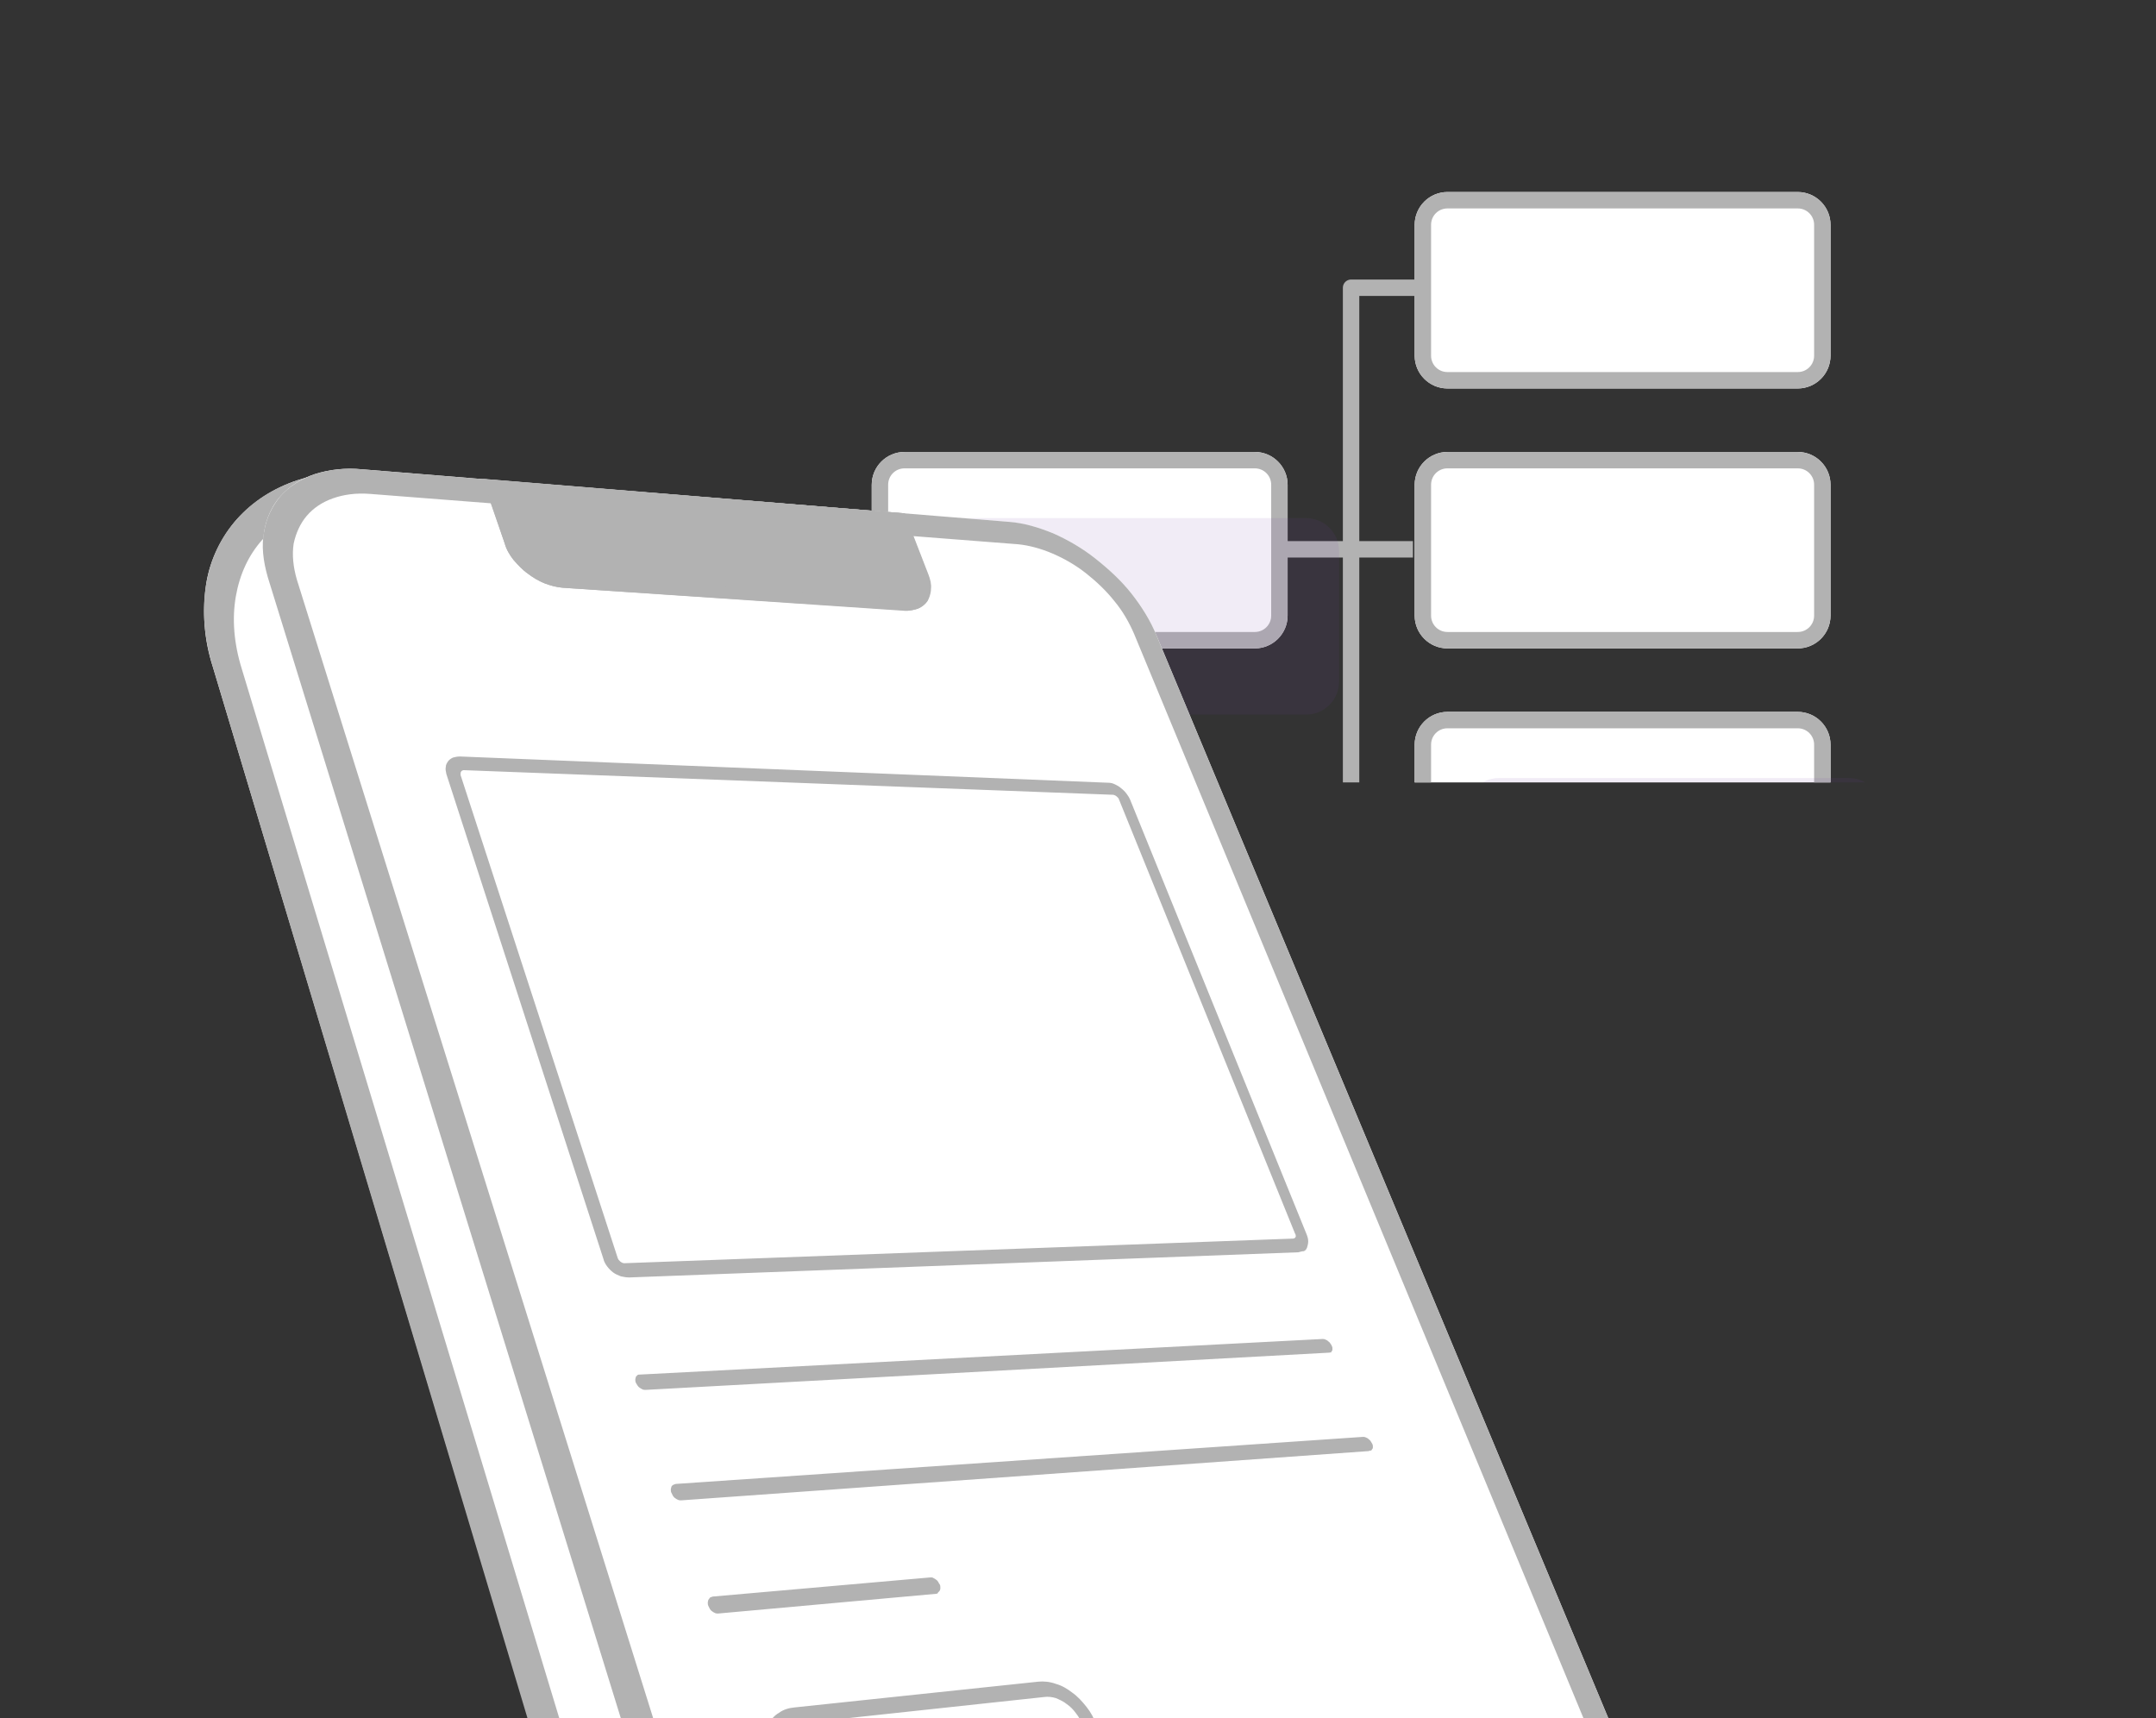<?xml version="1.0" encoding="utf-8"?>
<!-- Generator: Adobe Illustrator 25.0.1, SVG Export Plug-In . SVG Version: 6.00 Build 0)  -->
<svg version="1.1" id="圖層_1" xmlns="http://www.w3.org/2000/svg" xmlns:xlink="http://www.w3.org/1999/xlink" x="0px" y="0px"
	 viewBox="0 0 394 314" style="enable-background:new 0 0 394 314;" xml:space="preserve">
<rect x="0" y="0" width="394" height="314" fill="#333333" stroke="none"/>
<style type="text/css">
	.st0{clip-path:url(#SVGID_2_);}
	.st1{fill:#FFFFFF;}
	.st2{fill:none;stroke:#B2B2B2;stroke-width:3;stroke-linecap:round;stroke-linejoin:round;}
	.st3{fill:none;stroke:#B2B2B2;stroke-width:3;stroke-linejoin:round;}
	.st4{fill:none;stroke:#B2B2B2;stroke-width:3;}
	.st5{opacity:0.1;fill:#7243A7;enable-background:new    ;}
	.st6{fill:#B2B2B2;}
	.st7{fill:none;}
</style>
<g>
	<defs>
		<rect id="SVGID_1_" width="394" height="314"/>
	</defs>
	<clipPath id="SVGID_2_">
		<use xlink:href="#SVGID_1_"  style="overflow:visible;"/>
	</clipPath>
	<g id="Group_9053" transform="translate(132.105 142.979) rotate(-90)" class="st0">
		<g id="Rectangle_6336" transform="translate(107.091 99.218)">
			<path class="st1" d="M-29.1,27.2h23.9c3.3,0,6,2.7,6,6v64c0,3.3-2.7,6-6,6h-23.9c-3.3,0-6-2.7-6-6v-64
				C-35.1,29.9-32.4,27.2-29.1,27.2z"/>
			<path class="st2" d="M-29.1,28.7h23.9c2.5,0,4.5,2,4.5,4.5v64c0,2.5-2,4.5-4.5,4.5h-23.9c-2.5,0-4.5-2-4.5-4.5v-64
				C-33.6,30.7-31.6,28.7-29.1,28.7z"/>
		</g>
		<g id="Rectangle_6337" transform="translate(59.593 99.218)">
			<path class="st1" d="M-29.1,27.2h23.9c3.3,0,6,2.7,6,6v64c0,3.3-2.7,6-6,6h-23.9c-3.3,0-6-2.7-6-6v-64
				C-35.1,29.9-32.4,27.2-29.1,27.2z"/>
			<path class="st2" d="M-29.1,28.7h23.9c2.5,0,4.5,2,4.5,4.5v64c0,2.5-2,4.5-4.5,4.5h-23.9c-2.5,0-4.5-2-4.5-4.5v-64
				C-33.6,30.7-31.6,28.7-29.1,28.7z"/>
		</g>
		<g id="Rectangle_6339" transform="translate(59.593 0)">
			<path class="st1" d="M-29.1,27.2h23.9c3.3,0,6,2.7,6,6v64c0,3.3-2.7,6-6,6h-23.9c-3.3,0-6-2.7-6-6v-64
				C-35.1,29.9-32.4,27.2-29.1,27.2z"/>
			<path class="st2" d="M-29.1,28.7h23.9c2.5,0,4.5,2,4.5,4.5v64c0,2.5-2,4.5-4.5,4.5h-23.9c-2.5,0-4.5-2-4.5-4.5v-64
				C-33.6,30.7-31.6,28.7-29.1,28.7z"/>
		</g>
		<g id="Rectangle_6338" transform="translate(12.095 99.218)">
			<path class="st1" d="M-29.1,27.2h23.9c3.3,0,6,2.7,6,6v64c0,3.3-2.7,6-6,6h-23.9c-3.3,0-6-2.7-6-6v-64
				C-35.1,29.9-32.4,27.2-29.1,27.2z"/>
			<path class="st2" d="M-29.1,28.7h23.9c2.5,0,4.5,2,4.5,4.5v64c0,2.5-2,4.5-4.5,4.5h-23.9c-2.5,0-4.5-2-4.5-4.5v-64
				C-33.6,30.7-31.6,28.7-29.1,28.7z"/>
		</g>
		<path id="Path_28053" class="st3" d="M-4.5,126.4v-11.6h94.9v11.6"/>
		<line id="Line_855" class="st4" x1="42.6" y1="102.6" x2="42.6" y2="126.1"/>
		<path id="Rectangle_6340" class="st5" d="M18.4,36.6h23.9c3.3,0,6,2.7,6,6v64c0,3.3-2.7,6-6,6H18.4c-3.3,0-6-2.7-6-6v-64
			C12.4,39.3,15.1,36.6,18.4,36.6z"/>
		<path id="Rectangle_6341" class="st5" d="M-29.1,135.8h23.9c3.3,0,6,2.7,6,6v64c0,3.3-2.7,6-6,6h-23.9c-3.3,0-6-2.7-6-6v-64
			C-35.1,138.5-32.4,135.8-29.1,135.8z"/>
	</g>
	<g id="Group_9055" transform="translate(0 47.672)" class="st0">
		<g id="Rectangle_6347" transform="translate(0 0)">
			<path class="st1" d="M69.4,38.5l96.7,7.9c5,0.5,9.9,1.7,14.5,3.8c4.9,2.1,9.5,4.8,13.7,8.1c4.3,3.3,8.2,7.1,11.6,11.4
				c3.4,4.1,6.1,8.7,8.2,13.6l96.1,231.6c2.5,6,4.2,12.4,4.9,18.9c0.6,5.7,0.2,11.4-1.3,16.9c-1.3,4.9-3.8,9.4-7.2,13.1
				c-3.5,3.6-8,6.1-12.9,7.2l-107.3,24c-6.5,1.4-13.3,1.2-19.7-0.5c-6.9-1.8-13.4-5-19.2-9.2c-6.2-4.5-11.7-10-16.1-16.3
				c-4.7-6.5-8.2-13.8-10.5-21.5L38.9,74.2c-1.6-4.9-2-10.1-1.2-15.3c0.7-4.3,2.7-8.4,5.6-11.7c3-3.3,6.8-5.7,11-7.1
				C59.1,38.6,64.3,38,69.4,38.5z"/>
			<path class="st6" d="M291.1,364.8c4.6-1,8.4-3.2,11.4-6.2c3-3,5.1-6.9,6.4-11.4c1.3-4.5,1.7-9.5,1.2-14.8
				c-0.5-5.3-1.9-10.9-4.2-16.6L209.9,83.1c-1.7-4.2-4.2-8.3-7.2-12c-3-3.7-6.5-7.1-10.2-10c-3.8-2.9-7.9-5.4-12.1-7.1
				c-4.2-1.8-8.5-3-12.7-3.3l-96.9-7.5c-5-0.4-9.4,0.2-13.3,1.5c-3.9,1.3-7.1,3.5-9.6,6.3c-2.5,2.8-4.1,6.3-4.8,10.3
				c-0.7,4-0.4,8.5,1.1,13.3l82.3,272c2.1,6.8,5.2,13.1,9.2,18.7c4,5.6,8.8,10.4,14.1,14.2c5.3,3.8,10.9,6.6,16.8,8.1
				c5.8,1.5,11.6,1.7,17.2,0.5L291.1,364.8 M293.5,371l-107.3,24c-6.4,1.4-13.1,1.2-19.7-0.5c-6.7-1.7-13.2-4.9-19.2-9.2
				c-6-4.4-11.5-9.9-16.1-16.3c-4.6-6.4-8.2-13.7-10.5-21.5L38.9,74.2c-1.7-5.5-2-10.7-1.2-15.3c0.8-4.5,2.7-8.5,5.6-11.7
				c2.8-3.2,6.5-5.6,11-7.1c4.4-1.5,9.5-2.1,15.2-1.6l96.7,7.9c4.8,0.4,9.7,1.7,14.5,3.8c4.7,2,9.4,4.8,13.7,8.1
				c4.3,3.3,8.2,7.1,11.6,11.4c3.4,4.2,6.2,8.8,8.2,13.6l96.1,231.6c2.7,6.5,4.3,12.8,4.8,18.9c0.6,6.1,0.1,11.8-1.3,16.9
				c-1.4,5.1-3.9,9.6-7.2,13.1C303.1,367.3,298.7,369.8,293.5,371z"/>
		</g>
		<g id="Rectangle_6330" transform="translate(15.062 0.985)">
			<path class="st1" d="M51.1,37.1l118.2,9.6c2.8,0.3,5.5,1,8.1,2.1c2.7,1.2,5.3,2.7,7.7,4.6c2.4,1.9,4.6,4,6.6,6.4
				c1.9,2.3,3.4,4.9,4.6,7.7l104.7,250.9c1.5,3.4,2.4,7,2.8,10.8c0.4,3.2,0.1,6.4-0.7,9.5c-0.7,2.7-2.1,5.2-4,7.2
				c-1.9,2-4.4,3.3-7.1,3.9l-130.3,26.9c-3.7,0.7-7.5,0.6-11.2-0.4c-3.9-1.1-7.6-2.8-10.8-5.2c-3.5-2.6-6.6-5.7-9.1-9.2
				c-2.6-3.7-4.7-7.8-6-12.1L33.9,56.9c-0.9-2.7-1.1-5.6-0.7-8.4c0.4-2.4,1.4-4.7,3-6.5c1.7-1.9,3.8-3.2,6.2-4
				C45.2,37.1,48.2,36.8,51.1,37.1z"/>
			<path class="st6" d="M289.4,343.7c2.2-0.4,4.1-1.5,5.6-3c1.5-1.5,2.5-3.4,3.2-5.6c0.6-2.2,0.8-4.8,0.6-7.5
				c-0.3-2.7-1-5.6-2.2-8.5L192.2,67.2c-0.9-2.1-2.1-4.2-3.6-6c-1.5-1.9-3.3-3.6-5.2-5.1c-1.9-1.5-4-2.7-6.1-3.6
				c-2.1-0.9-4.3-1.5-6.3-1.7L52.6,41.6c-2.6-0.2-4.8,0.1-6.8,0.8c-2,0.7-3.6,1.8-4.8,3.2c-1.2,1.4-2,3.2-2.4,5.1
				c-0.3,2-0.1,4.2,0.6,6.6l91.2,291.4c1.1,3.4,2.7,6.6,4.7,9.4c2,2.8,4.4,5.2,7.1,7.2c2.6,1.9,5.5,3.3,8.4,4.1
				c2.9,0.8,5.9,0.9,8.8,0.4L289.4,343.7 M291.9,349.7l-130.3,26.9c-3.7,0.8-7.5,0.6-11.2-0.4c-3.7-1-7.4-2.8-10.8-5.2
				c-3.4-2.5-6.5-5.6-9.1-9.2c-2.6-3.6-4.7-7.7-6-12.1L33.9,56.9c-0.9-3.1-1.2-5.9-0.7-8.4c0.4-2.5,1.5-4.7,3-6.5
				c1.6-1.8,3.7-3.1,6.2-4c2.5-0.8,5.4-1.2,8.7-0.9l118.2,9.6c2.7,0.2,5.4,1,8.1,2.1c2.7,1.2,5.3,2.7,7.7,4.6c2.4,1.9,4.7,4,6.6,6.4
				c1.9,2.4,3.5,5,4.6,7.7l104.7,250.9c1.5,3.7,2.5,7.3,2.8,10.7c0.3,3.4,0.1,6.7-0.7,9.5c-0.8,2.9-2.1,5.3-4,7.2
				C297.1,347.8,294.7,349.1,291.9,349.7z"/>
		</g>
		<g id="Rectangle_6331" transform="translate(60.933 4.729)">
			<path class="st6" d="M27.2,35.1l77.1,6.3l4.3,11.1c0.4,0.9,0.5,1.8,0.5,2.7c0,0.8-0.2,1.5-0.6,2.2c-0.4,0.6-1,1.1-1.7,1.4
				c-0.8,0.3-1.7,0.5-2.6,0.4L41.9,55c-1.2-0.1-2.3-0.4-3.3-0.8c-1.1-0.5-2.2-1.1-3.1-1.8c-1-0.7-1.8-1.6-2.6-2.5
				c-0.7-0.9-1.3-1.9-1.6-3L27.2,35.1z"/>
			<path class="st6" d="M103.4,57c0.7,0,1.3,0,1.8-0.3c0.5-0.2,0.9-0.5,1.2-1c0.3-0.4,0.4-0.9,0.5-1.5c0-0.6-0.1-1.2-0.4-1.9l-3.5-9
				l-72.6-5.8l3.3,9.5c0.2,0.7,0.6,1.4,1.1,2.1c0.5,0.7,1.1,1.3,1.8,1.8c0.7,0.5,1.4,0.9,2.2,1.3c0.8,0.3,1.6,0.5,2.3,0.6L103.4,57
				 M104.2,59.1L41.9,55c-1.1-0.1-2.2-0.4-3.3-0.8c-1.1-0.4-2.2-1.1-3.1-1.8c-1-0.7-1.8-1.6-2.6-2.5c-0.7-0.9-1.3-1.9-1.6-3l-4-11.8
				l77.1,6.3l4.3,11.1c0.4,1,0.6,1.9,0.5,2.7c0,0.8-0.3,1.6-0.6,2.2c-0.4,0.6-1,1.1-1.7,1.4C106.1,59.1,105.2,59.2,104.2,59.1z"/>
		</g>
		<g id="Rectangle_6344" transform="translate(53.369 55.364)">
			<path class="st7" d="M30.6,35.2L149.2,40c0.4,0,0.8,0.1,1.2,0.3c0.4,0.2,0.8,0.4,1.1,0.7c0.4,0.3,0.7,0.6,1,1
				c0.3,0.4,0.5,0.7,0.7,1.2l32.2,79.3c0.2,0.4,0.3,0.8,0.3,1.3c0,0.4,0,0.7-0.2,1.1c-0.1,0.3-0.3,0.6-0.6,0.7
				c-0.3,0.2-0.7,0.3-1,0.3l-122.3,4.6c-0.5,0-1-0.1-1.5-0.2c-0.5-0.2-1-0.4-1.4-0.7c-0.4-0.3-0.8-0.7-1.1-1.1
				c-0.3-0.4-0.6-0.9-0.7-1.4L28.2,38.4c-0.1-0.4-0.2-0.8-0.1-1.3c0-0.4,0.2-0.7,0.4-1c0.2-0.3,0.5-0.5,0.9-0.7
				C29.7,35.3,30.2,35.2,30.6,35.2z"/>
			<path class="st6" d="M182.9,123.3c0.1,0,0.2,0,0.3-0.1c0.1,0,0.1-0.1,0.2-0.2c0-0.1,0.1-0.2,0-0.3c0-0.1,0-0.2-0.1-0.3L151.1,43
				c0-0.1-0.1-0.2-0.2-0.3c-0.1-0.1-0.2-0.2-0.2-0.2c-0.1-0.1-0.2-0.1-0.3-0.2c-0.1,0-0.2-0.1-0.3-0.1L31.4,37.7
				c-0.1,0-0.2,0-0.3,0.1c-0.1,0-0.2,0.1-0.2,0.2c-0.1,0.1-0.1,0.2-0.1,0.3c0,0.1,0,0.2,0,0.3l28.7,88.2c0,0.1,0.1,0.2,0.2,0.4
				c0.1,0.1,0.2,0.2,0.3,0.3s0.2,0.1,0.3,0.2c0.1,0,0.2,0.1,0.4,0.1L182.9,123.3 M183.9,125.8l-122.3,4.6c-0.5,0-1-0.1-1.5-0.2
				c-0.5-0.2-1-0.4-1.4-0.7c-0.4-0.3-0.8-0.7-1.1-1.1c-0.3-0.4-0.6-0.9-0.7-1.4L28.2,38.4c-0.1-0.5-0.2-0.9-0.1-1.3
				c0-0.4,0.2-0.7,0.4-1c0.2-0.3,0.5-0.5,0.9-0.7c0.4-0.1,0.8-0.2,1.3-0.2L149.2,40c0.4,0,0.8,0.1,1.2,0.3c0.4,0.2,0.8,0.4,1.1,0.7
				c0.4,0.3,0.7,0.6,1,1c0.3,0.4,0.5,0.7,0.7,1.2l32.2,79.3c0.2,0.5,0.3,0.9,0.3,1.3c0,0.4-0.1,0.8-0.2,1.1
				c-0.1,0.3-0.3,0.6-0.6,0.7C184.6,125.6,184.3,125.7,183.9,125.8z"/>
		</g>
		<g id="Rectangle_6333" transform="translate(109.848 223.529)">
			<path class="st7" d="M35.4,40.6l44.5-4.7c1.1-0.1,2.2,0,3.2,0.4c1.1,0.4,2.1,0.9,3,1.6c1,0.7,1.9,1.6,2.6,2.6
				c0.8,1,1.4,2.1,1.8,3.3l2.1,5.9c0.4,1.1,0.6,2.3,0.6,3.5c0,1-0.2,2.1-0.6,3c-0.8,1.8-2.4,3.1-4.4,3.3l-44.9,5.7
				c-1.2,0.1-2.3,0-3.4-0.3c-1.2-0.4-2.3-0.9-3.3-1.7c-1-0.8-2-1.7-2.7-2.8c-0.8-1.1-1.4-2.3-1.8-3.5l-2-6.2
				c-0.4-1.2-0.6-2.4-0.5-3.7c0-1.1,0.3-2.1,0.8-3.1c0.5-0.9,1.1-1.7,2-2.2C33.3,41,34.3,40.7,35.4,40.6z"/>
			<path class="st6" d="M87.2,56.5c0.7-0.1,1.3-0.3,1.8-0.7c0.5-0.4,0.9-0.9,1.1-1.5c0.3-0.6,0.4-1.3,0.4-2c0-0.7-0.1-1.5-0.4-2.3
				L88,44.1c-0.3-0.8-0.7-1.6-1.2-2.2c-0.5-0.7-1.1-1.3-1.7-1.7c-0.6-0.5-1.3-0.8-2-1.1c-0.7-0.2-1.4-0.3-2.1-0.2l-44.6,4.8
				c-0.7,0.1-1.4,0.3-2,0.7c-0.6,0.4-1,0.9-1.3,1.5c-0.3,0.6-0.5,1.3-0.5,2.1c0,0.8,0.1,1.6,0.3,2.4l2,6.2c0.3,0.9,0.7,1.6,1.2,2.4
				c0.5,0.7,1.1,1.3,1.8,1.8c0.7,0.5,1.4,0.9,2.2,1.1c0.8,0.2,1.5,0.3,2.3,0.2L87.2,56.5 M88.3,59.5l-44.9,5.7
				c-1.1,0.1-2.3,0-3.4-0.3c-1.1-0.3-2.3-0.9-3.3-1.7c-1-0.8-2-1.7-2.7-2.7c-0.8-1.1-1.4-2.3-1.8-3.5l-2-6.2
				c-0.4-1.3-0.6-2.5-0.5-3.7c0.1-1.1,0.3-2.2,0.8-3.1c0.5-0.9,1.1-1.7,2-2.2c0.8-0.6,1.8-0.9,2.9-1l44.5-4.7c1-0.1,2.1,0,3.2,0.4
				c1.1,0.3,2.1,0.9,3,1.6c1,0.7,1.8,1.6,2.6,2.6c0.8,1,1.4,2.1,1.8,3.3l2.1,5.9c0.4,1.2,0.6,2.4,0.6,3.5c0,1.1-0.2,2.1-0.6,3
				c-0.4,0.9-1,1.6-1.7,2.2C90.2,58.9,89.3,59.3,88.3,59.5z"/>
		</g>
		<g id="Group_9048" transform="translate(88.599 161.806)">
			<g id="Line_847">
				<path class="st7" d="M29,43.1l124.8-6.7"/>
				<path class="st6" d="M154.3,37.7L29.4,44.5c-0.2,0-0.4,0-0.6-0.1c-0.2-0.1-0.4-0.2-0.5-0.3c-0.2-0.1-0.3-0.3-0.4-0.4
					c-0.1-0.2-0.2-0.3-0.3-0.5c-0.1-0.2-0.1-0.4-0.1-0.6c0-0.2,0.1-0.3,0.1-0.5c0.1-0.1,0.2-0.2,0.3-0.3c0.1-0.1,0.3-0.1,0.5-0.1
					l124.7-6.5c0.1,0,0.3,0,0.5,0.1c0.2,0.1,0.3,0.1,0.5,0.3c0.1,0.1,0.3,0.2,0.4,0.4c0.1,0.1,0.2,0.3,0.3,0.5
					c0.1,0.2,0.1,0.3,0.1,0.5c0,0.2,0,0.3-0.1,0.4c-0.1,0.1-0.1,0.2-0.2,0.3C154.6,37.6,154.4,37.7,154.3,37.7z"/>
			</g>
			<g id="Line_848" transform="translate(6.491 17.889)">
				<path class="st7" d="M29,45.3l125.5-8.8"/>
				<path class="st6" d="M155,37.8l-125.6,9c-0.2,0-0.4,0-0.6-0.1c-0.2-0.1-0.4-0.2-0.5-0.3c-0.2-0.1-0.3-0.3-0.4-0.4
					c-0.1-0.2-0.2-0.4-0.3-0.6c-0.1-0.2-0.1-0.4-0.1-0.6c0-0.2,0.1-0.3,0.1-0.5c0.1-0.1,0.2-0.3,0.3-0.3c0.1-0.1,0.3-0.1,0.5-0.2
					L154,35.2c0.2,0,0.3,0,0.5,0.1c0.2,0.1,0.3,0.1,0.5,0.3c0.1,0.1,0.3,0.2,0.4,0.4c0.1,0.2,0.2,0.3,0.3,0.5
					c0.1,0.2,0.1,0.3,0.1,0.5c0,0.2,0,0.3-0.1,0.4c-0.1,0.1-0.1,0.2-0.2,0.3C155.3,37.7,155.2,37.7,155,37.8z"/>
			</g>
			<g id="Line_849" transform="translate(13.147 43.669)">
				<path class="st7" d="M29,40.2l39.8-3.5"/>
				<path class="st6" d="M69.3,38.1l-39.8,3.6c-0.2,0-0.4,0-0.6-0.1c-0.2-0.1-0.4-0.2-0.5-0.3c-0.2-0.1-0.3-0.3-0.4-0.4
					c-0.1-0.2-0.2-0.4-0.3-0.6c-0.1-0.2-0.1-0.4-0.1-0.6c0-0.2,0.1-0.4,0.1-0.5c0.1-0.1,0.2-0.3,0.3-0.4c0.1-0.1,0.3-0.1,0.5-0.2
					l39.8-3.5c0.2,0,0.4,0,0.5,0.1c0.2,0.1,0.4,0.2,0.5,0.3c0.2,0.1,0.3,0.3,0.4,0.4c0.1,0.2,0.2,0.4,0.3,0.5
					c0.1,0.2,0.1,0.4,0.1,0.6c0,0.2,0,0.3-0.1,0.5c-0.1,0.1-0.2,0.3-0.3,0.3C69.7,38,69.5,38.1,69.3,38.1z"/>
			</g>
		</g>
	</g>
</g>
</svg>
